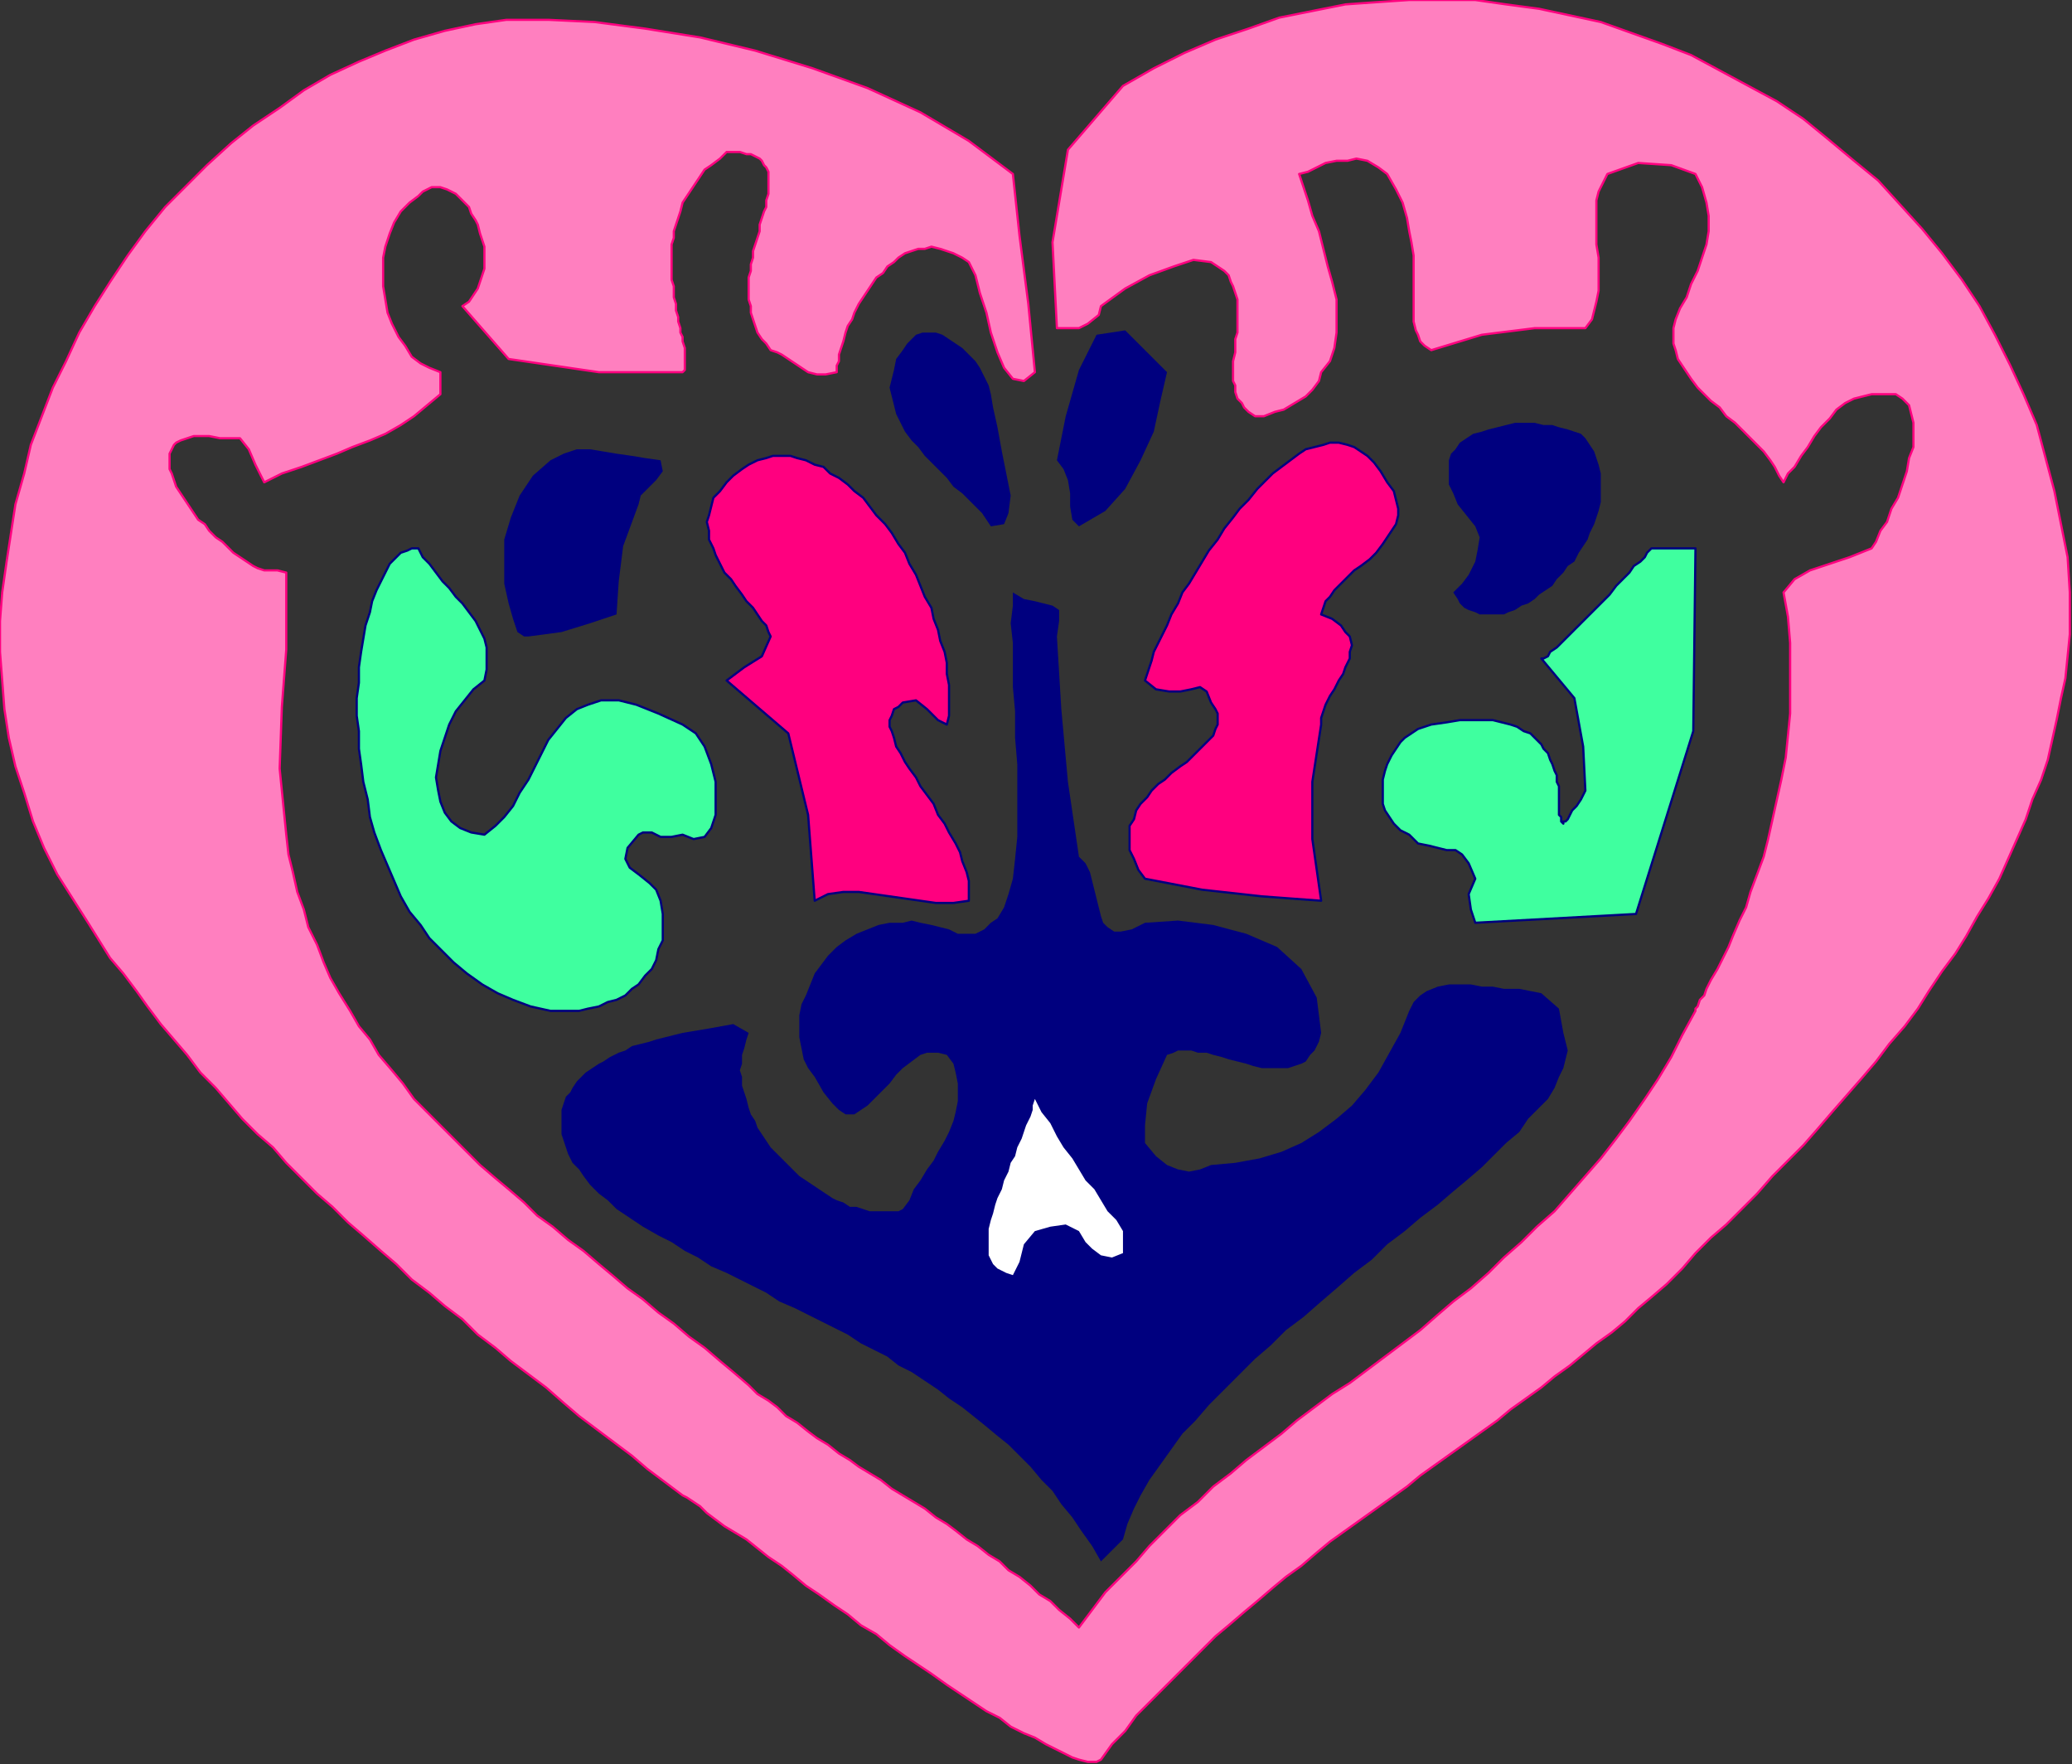 <?xml version="1.0" encoding="UTF-8" standalone="no"?>
<svg
   xmlns:dc="http://purl.org/dc/elements/1.1/"
   xmlns:cc="http://creativecommons.org/ns#"
   xmlns:rdf="http://www.w3.org/1999/02/22-rdf-syntax-ns#"
   xmlns:svg="http://www.w3.org/2000/svg"
   xmlns="http://www.w3.org/2000/svg"
   xmlns:sodipodi="http://sodipodi.sourceforge.net/DTD/sodipodi-0.dtd"
   xmlns:inkscape="http://www.inkscape.org/namespaces/inkscape"
   version="1.0"
   width="159.343mm"
   height="135.636mm"
   id="svg27"
   sodipodi:docname="SESSG117.WMF">
  <rect width="100%" height="100%" fill="#333333" stroke="none"/>
  <sodipodi:namedview
     pagecolor="#ffffff"
     bordercolor="#666666"
     borderopacity="1"
     objecttolerance="10"
     gridtolerance="10"
     guidetolerance="10"
     inkscape:pageopacity="0"
     inkscape:pageshadow="2"
     inkscape:window-width="640"
     inkscape:window-height="480"
     id="namedview29" />
  <defs
     id="defs3">
    <pattern
       id="WMFhbasepattern"
       patternUnits="userSpaceOnUse"
       width="6"
       height="6"
       x="0"
       y="0" />
  </defs>
  <path
     style="fill:#ff7fbf;fill-rule:evenodd;fill-opacity:1;stroke:#ff007f;stroke-width:0.64px;stroke-linecap:round;stroke-linejoin:round;stroke-miterlimit:4;stroke-dasharray:none;stroke-opacity:1;"
     d="  M 294.4,50.56   L 296.32,68.48   L 298.88,88.32   L 300.8,108.16   L 300.8,108.16   L 297.6,110.72   L 294.4,110.08   L 291.84,106.88   L 289.92,102.4   L 288,96.64   L 286.72,90.88   L 284.8,85.12   L 283.52,80   L 281.6,76.16   L 281.6,76.16   L 279.68,74.88   L 277.12,73.6   L 275.2,72.96   L 273.28,72.32   L 270.72,71.68   L 268.8,72.32   L 266.88,72.32   L 264.96,72.96   L 263.04,73.6   L 261.12,74.88   L 259.84,76.16   L 257.92,77.44   L 256.64,79.36   L 254.72,80.64   L 253.44,82.56   L 252.16,84.48   L 250.88,86.4   L 249.6,88.32   L 248.32,90.88   L 247.68,92.8   L 246.4,94.72   L 245.76,96.64   L 245.12,99.2   L 244.48,101.12   L 243.84,103.04   L 243.84,104.96   L 243.2,106.24   L 243.2,108.16   L 243.2,108.16   L 240,108.8   L 237.44,108.8   L 234.88,108.16   L 232.96,106.88   L 231.04,105.6   L 229.12,104.32   L 227.2,103.04   L 225.92,102.4   L 224,101.76   L 224,101.76   L 222.72,99.84   L 221.44,98.56   L 220.16,96.64   L 219.52,94.72   L 218.88,92.8   L 218.24,90.88   L 218.24,88.96   L 217.6,87.04   L 217.6,85.12   L 217.6,82.56   L 217.6,80.64   L 218.24,78.72   L 218.24,76.8   L 218.88,74.88   L 218.88,72.96   L 219.52,71.04   L 220.16,69.12   L 220.8,67.2   L 220.8,65.28   L 221.44,63.36   L 222.08,61.44   L 222.72,60.16   L 222.72,58.24   L 223.36,56.32   L 223.36,55.04   L 223.36,53.76   L 223.36,52.48   L 223.36,51.2   L 223.36,49.92   L 222.72,48.64   L 222.08,48   L 221.44,46.72   L 220.8,46.08   L 219.52,45.44   L 218.24,44.8   L 216.96,44.8   L 215.04,44.16   L 213.12,44.16   L 211.2,44.16   L 211.2,44.16   L 209.28,46.08   L 206.72,48   L 204.8,49.28   L 203.52,51.2   L 202.24,53.12   L 200.96,55.04   L 199.68,56.96   L 198.4,58.88   L 197.76,61.44   L 197.12,63.36   L 196.48,65.28   L 195.84,67.2   L 195.84,69.12   L 195.2,71.04   L 195.2,72.96   L 195.2,75.52   L 195.2,77.44   L 195.2,79.36   L 195.2,81.28   L 195.84,83.2   L 195.84,85.12   L 195.84,86.4   L 196.48,88.32   L 196.48,90.24   L 197.12,92.16   L 197.12,93.44   L 197.76,95.36   L 197.76,96.64   L 198.4,97.92   L 198.4,99.2   L 199.04,101.12   L 199.04,101.76   L 199.04,103.04   L 199.04,104.32   L 199.04,104.96   L 199.04,106.24   L 199.04,106.88   L 199.04,107.52   L 198.4,108.16   L 198.4,108.16   L 174.08,108.16   L 147.84,104.32   L 134.4,88.96   L 134.4,88.96   L 136.32,87.68   L 137.6,85.76   L 138.88,83.84   L 139.52,81.92   L 140.16,80   L 140.8,78.08   L 140.8,76.16   L 140.8,73.6   L 140.8,71.68   L 140.16,69.76   L 139.52,67.84   L 138.88,65.28   L 138.24,64   L 136.96,62.08   L 136.32,60.16   L 135.04,58.88   L 133.76,57.6   L 132.48,56.32   L 131.2,55.68   L 129.92,55.04   L 128,54.4   L 126.72,54.4   L 125.44,54.4   L 124.16,55.04   L 122.88,55.68   L 121.6,56.96   L 121.6,56.96   L 119.04,58.88   L 116.48,61.44   L 114.56,64.64   L 113.28,67.84   L 112,71.68   L 111.36,74.88   L 111.36,79.36   L 111.36,83.2   L 112,87.04   L 112.64,90.88   L 113.92,94.08   L 115.84,97.92   L 117.76,100.48   L 119.68,103.68   L 122.24,105.6   L 124.8,106.88   L 128,108.16   L 128,108.16   L 128,114.56   L 124.16,117.76   L 120.32,120.96   L 116.48,123.52   L 112,126.08   L 107.52,128   L 102.4,129.92   L 97.92,131.84   L 92.8,133.76   L 87.68,135.68   L 81.92,137.6   L 76.8,140.16   L 76.8,140.16   L 74.24,135.04   L 72.32,130.56   L 69.76,127.36   L 64,127.36   L 64,127.36   L 60.8,126.72   L 58.24,126.72   L 56.32,126.72   L 54.4,127.36   L 52.48,128   L 51.2,128.64   L 50.56,129.28   L 49.92,130.56   L 49.28,131.84   L 49.28,133.12   L 49.28,134.4   L 49.28,136.32   L 49.92,137.6   L 50.56,139.52   L 51.2,141.44   L 52.48,143.36   L 53.76,145.28   L 55.04,147.2   L 56.32,149.12   L 57.6,151.04   L 59.52,152.32   L 60.8,154.24   L 62.72,156.16   L 64.64,157.44   L 66.56,159.36   L 67.84,160.64   L 69.76,161.92   L 71.68,163.2   L 73.6,164.48   L 74.88,165.12   L 76.8,165.76   L 76.8,165.76   L 80.64,165.76   L 83.2,166.4   L 83.2,172.16   L 83.2,172.16   L 83.2,188.8   L 81.92,205.44   L 81.28,223.36   L 83.2,242.56   L 83.2,242.56   L 83.84,248.32   L 85.12,253.44   L 86.4,259.2   L 88.32,264.32   L 89.6,269.44   L 92.16,274.56   L 94.08,279.68   L 96,284.16   L 98.56,288.64   L 101.76,293.76   L 104.32,298.24   L 107.52,302.08   L 110.08,306.56   L 113.92,311.04   L 117.12,314.88   L 120.32,319.36   L 124.16,323.2   L 128,327.04   L 131.84,330.88   L 135.68,334.72   L 139.52,338.56   L 144,342.4   L 147.84,345.6   L 152.32,349.44   L 156.16,353.28   L 160.64,356.48   L 165.12,360.32   L 169.6,363.52   L 174.08,367.36   L 177.92,370.56   L 182.4,374.4   L 186.88,377.6   L 191.36,381.44   L 195.84,384.64   L 200.32,388.48   L 204.8,391.68   L 209.28,395.52   L 213.12,398.72   L 217.6,402.56   L 217.6,402.56   L 220.16,405.12   L 223.36,407.04   L 225.92,408.96   L 228.48,411.52   L 231.68,413.44   L 234.88,416   L 237.44,417.92   L 240.64,419.84   L 243.84,422.4   L 247.04,424.32   L 249.6,426.24   L 252.8,428.16   L 256,430.08   L 259.2,432.64   L 262.4,434.56   L 265.6,436.48   L 268.8,438.4   L 272,440.96   L 275.2,442.88   L 277.76,444.8   L 280.96,447.36   L 284.16,449.28   L 287.36,451.84   L 290.56,453.76   L 293.12,456.32   L 296.32,458.24   L 299.52,460.8   L 302.08,463.36   L 305.28,465.28   L 307.84,467.84   L 311.04,470.4   L 313.6,472.96   L 313.6,472.96   L 317.44,467.84   L 321.28,462.72   L 325.76,458.24   L 330.24,453.76   L 334.08,449.28   L 338.56,444.8   L 343.04,440.32   L 348.16,436.48   L 352.64,432   L 357.76,428.16   L 362.24,424.32   L 367.36,420.48   L 372.48,416.64   L 376.96,412.8   L 382.08,408.96   L 387.2,405.12   L 392.32,401.92   L 397.44,398.08   L 402.56,394.24   L 407.68,390.4   L 412.8,386.56   L 417.92,382.08   L 422.4,378.24   L 427.52,374.4   L 432.64,369.92   L 437.12,365.44   L 442.24,360.96   L 446.72,356.48   L 451.84,352   L 456.32,346.88   L 460.8,341.76   L 465.28,336.64   L 469.76,330.88   L 473.6,325.76   L 478.08,319.36   L 481.92,313.6   L 485.76,307.2   L 488.96,300.8   L 492.8,293.76   L 492.8,293.76   L 492.8,293.12   L 493.44,292.48   L 494.08,290.56   L 495.36,289.28   L 496,287.36   L 497.28,284.8   L 499.2,281.6   L 500.48,279.04   L 502.4,275.2   L 503.68,272   L 505.6,267.52   L 507.52,263.68   L 508.8,259.2   L 510.72,254.08   L 512.64,248.96   L 513.92,243.84   L 515.2,238.08   L 516.48,232.32   L 517.76,226.56   L 519.04,220.16   L 519.68,213.76   L 520.32,207.36   L 520.32,200.32   L 520.32,193.92   L 520.32,186.88   L 519.68,179.2   L 518.4,172.16   L 518.4,172.16   L 521.6,168.32   L 526.08,165.76   L 531.84,163.84   L 537.6,161.92   L 544,159.36   L 544,159.36   L 545.28,157.44   L 546.56,154.24   L 548.48,151.68   L 549.76,147.84   L 551.68,144.64   L 552.96,140.8   L 554.24,136.96   L 554.88,133.12   L 556.16,129.92   L 556.16,126.08   L 556.16,122.88   L 555.52,120.32   L 554.88,117.76   L 552.96,115.84   L 551.04,114.56   L 547.84,114.56   L 544,114.56   L 544,114.56   L 541.44,115.2   L 538.88,115.84   L 536.32,117.12   L 533.76,119.04   L 531.84,121.6   L 529.28,124.16   L 527.36,126.72   L 525.44,129.92   L 523.52,132.48   L 521.6,135.68   L 519.68,137.6   L 518.4,140.16   L 518.4,140.16   L 517.12,138.24   L 515.84,135.68   L 514.56,133.76   L 512.64,131.2   L 510.72,129.28   L 508.8,127.36   L 506.24,124.8   L 504.32,122.88   L 501.76,120.96   L 499.84,118.4   L 497.28,116.48   L 495.36,114.56   L 493.44,112.64   L 491.52,110.08   L 490.24,108.16   L 488.96,106.24   L 487.68,104.32   L 487.04,101.76   L 486.4,99.84   L 486.4,97.28   L 486.4,95.36   L 486.4,95.36   L 487.04,92.8   L 488.32,89.6   L 490.24,86.4   L 491.52,82.56   L 493.44,78.72   L 494.72,74.88   L 496,71.04   L 496.64,67.2   L 496.64,62.72   L 496,58.88   L 494.72,54.4   L 492.8,50.56   L 492.8,50.56   L 485.76,48   L 476.16,47.36   L 467.2,50.56   L 467.2,50.56   L 465.92,53.12   L 464.64,55.68   L 464,58.24   L 464,61.44   L 464,64.64   L 464,67.84   L 464,71.04   L 464.64,74.88   L 464.64,78.08   L 464.64,81.28   L 464.64,84.48   L 464,87.68   L 463.36,90.24   L 462.72,92.8   L 460.8,95.36   L 460.8,95.36   L 446.08,95.36   L 430.72,97.28   L 416,101.76   L 416,101.76   L 414.08,100.48   L 412.8,99.2   L 412.16,97.28   L 411.52,96   L 410.88,93.44   L 410.88,91.52   L 410.88,88.96   L 410.88,86.4   L 410.88,83.84   L 410.88,80.64   L 410.88,77.44   L 410.88,74.24   L 410.24,70.4   L 409.6,67.2   L 408.96,63.36   L 407.68,58.88   L 405.76,55.04   L 403.2,50.56   L 403.2,50.56   L 400.64,48.64   L 397.44,46.72   L 394.24,46.08   L 391.68,46.72   L 388.48,46.72   L 385.28,47.36   L 382.72,48.64   L 380.16,49.92   L 377.6,50.56   L 377.6,50.56   L 378.88,54.4   L 380.16,58.24   L 381.44,62.72   L 383.36,67.2   L 384.64,72.32   L 385.92,77.44   L 387.2,81.92   L 388.48,87.04   L 388.48,92.16   L 388.48,96.64   L 387.84,101.12   L 386.56,104.96   L 384,108.16   L 384,108.16   L 383.36,110.72   L 381.44,113.28   L 379.52,115.2   L 376.32,117.12   L 373.12,119.04   L 370.56,119.68   L 367.36,120.96   L 364.8,120.96   L 364.8,120.96   L 362.88,119.68   L 361.6,118.4   L 360.96,117.12   L 359.68,115.84   L 359.04,113.92   L 359.04,112   L 358.4,110.72   L 358.4,108.8   L 358.4,106.88   L 358.4,104.96   L 359.04,102.4   L 359.04,100.48   L 359.04,98.56   L 359.68,96.64   L 359.68,94.72   L 359.68,92.8   L 359.68,90.88   L 359.68,88.96   L 359.68,87.04   L 359.04,85.12   L 358.4,83.2   L 357.76,81.92   L 357.12,80   L 355.84,78.72   L 353.92,77.44   L 352,76.16   L 352,76.16   L 346.88,75.52   L 341.12,77.44   L 334.08,80   L 327.04,83.84   L 320,88.96   L 320,88.96   L 319.36,91.52   L 316.16,94.08   L 313.6,95.36   L 313.6,95.36   L 307.2,95.36   L 305.92,70.4   L 310.4,43.52   L 326.4,24.96   L 326.4,24.96   L 335.36,19.84   L 344.32,15.36   L 353.28,11.52   L 362.88,8.32   L 371.84,5.12   L 381.44,3.2   L 391.04,1.28   L 400,0.64   L 409.6,0   L 419.2,0   L 428.8,0   L 437.76,1.28   L 447.36,2.56   L 456.32,4.48   L 465.28,6.4   L 474.24,9.6   L 483.2,12.8   L 491.52,16   L 499.84,20.48   L 508.16,24.96   L 516.48,29.44   L 524.16,34.56   L 531.2,40.32   L 538.88,46.72   L 545.92,52.48   L 552.32,59.52   L 558.72,66.56   L 564.48,73.6   L 570.24,81.28   L 575.36,88.96   L 579.84,97.28   L 584.32,106.24   L 588.16,114.56   L 592,123.52   L 594.56,133.12   L 597.12,142.72   L 599.04,152.32   L 600.96,161.92   L 601.6,172.16   L 601.6,172.16   L 601.6,178.56   L 601.6,184.32   L 600.96,190.72   L 600.32,197.12   L 599.04,202.88   L 597.76,209.28   L 596.48,215.04   L 595.2,220.8   L 593.28,226.56   L 590.72,232.32   L 588.8,238.08   L 586.24,243.84   L 583.68,249.6   L 581.12,255.36   L 577.92,261.12   L 574.72,266.24   L 571.52,272   L 568.32,277.12   L 564.48,282.24   L 560.64,288   L 557.44,293.12   L 553.6,298.24   L 549.12,303.36   L 545.28,308.48   L 541.44,312.96   L 536.96,318.08   L 532.48,323.2   L 528.64,327.68   L 524.16,332.8   L 519.68,337.28   L 515.2,341.76   L 510.72,346.88   L 506.24,351.36   L 501.76,355.84   L 497.28,359.68   L 492.8,364.16   L 488.96,368.64   L 484.48,373.12   L 480,376.96   L 480,376.96   L 476.16,380.16   L 472.32,384   L 468.48,387.2   L 464,390.4   L 460.16,393.6   L 456.32,396.8   L 451.84,400   L 448,403.2   L 443.52,406.4   L 439.04,409.6   L 435.2,412.8   L 430.72,416   L 426.24,419.2   L 421.76,422.4   L 417.28,425.6   L 412.8,428.8   L 408.96,432   L 404.48,435.2   L 400,438.4   L 395.52,441.6   L 391.04,444.8   L 386.56,448   L 382.72,451.2   L 378.24,455.04   L 373.76,458.24   L 369.92,461.44   L 365.44,465.28   L 361.6,468.48   L 357.12,472.32   L 353.28,475.52   L 349.44,479.36   L 345.6,483.2   L 341.76,487.04   L 337.92,490.88   L 334.08,494.72   L 330.24,498.56   L 327.04,503.04   L 323.2,506.88   L 320,511.36   L 320,511.36   L 318.72,512   L 317.44,512   L 316.16,512   L 313.6,511.36   L 311.68,510.72   L 309.12,509.44   L 306.56,508.16   L 304,506.88   L 300.8,504.96   L 297.6,503.68   L 293.76,501.76   L 290.56,499.2   L 286.72,497.28   L 282.88,494.72   L 279.04,492.16   L 275.2,489.6   L 270.72,486.4   L 266.88,483.84   L 263.04,481.28   L 258.56,478.08   L 254.72,474.88   L 250.24,472.32   L 246.4,469.12   L 242.56,466.56   L 238.08,463.36   L 234.24,460.8   L 230.4,457.6   L 227.2,455.04   L 223.36,452.48   L 220.16,449.92   L 216.96,447.36   L 213.76,445.44   L 210.56,443.52   L 208,441.6   L 205.44,439.68   L 203.52,437.76   L 201.6,436.48   L 199.68,435.2   L 198.4,434.56   L 198.4,434.56   L 193.28,430.72   L 188.16,426.88   L 183.68,423.04   L 178.56,419.2   L 173.44,415.36   L 168.32,411.52   L 163.84,407.68   L 158.72,403.2   L 153.6,399.36   L 148.48,395.52   L 144,391.68   L 138.88,387.84   L 134.4,383.36   L 129.28,379.52   L 124.8,375.68   L 119.68,371.84   L 115.2,367.36   L 110.72,363.52   L 105.6,359.04   L 101.12,355.2   L 96.64,350.72   L 92.16,346.88   L 87.68,342.4   L 83.2,337.92   L 79.36,333.44   L 74.88,329.6   L 70.4,325.12   L 66.56,320.64   L 62.72,316.16   L 58.24,311.68   L 54.4,306.56   L 50.56,302.08   L 46.72,297.6   L 42.88,292.48   L 39.68,288   L 35.84,282.88   L 32,278.4   L 28.8,273.28   L 25.6,268.16   L 25.6,268.16   L 21.12,261.12   L 16.64,254.08   L 12.8,246.4   L 9.6,238.72   L 7.04,230.4   L 4.48,222.72   L 2.56,214.4   L 1.28,206.08   L 0.64,197.76   L 0,189.44   L 0,180.48   L 0.64,172.16   L 1.92,163.2   L 3.2,154.88   L 4.48,146.56   L 7.04,137.6   L 8.96,129.28   L 12.16,120.96   L 15.36,112.64   L 19.2,104.96   L 23.04,96.64   L 27.52,88.96   L 32,81.92   L 37.12,74.24   L 42.24,67.2   L 48,60.16   L 54.4,53.76   L 60.16,48   L 67.2,41.6   L 73.6,36.48   L 81.28,31.36   L 88.32,26.24   L 96,21.76   L 104.32,17.92   L 112,14.72   L 120.32,11.52   L 129.28,8.96   L 138.24,7.04   L 147.2,5.76   L 147.2,5.76   L 159.36,5.76   L 172.8,6.4   L 187.52,8.32   L 203.52,10.88   L 219.52,14.72   L 236.16,19.84   L 252.16,25.6   L 267.52,32.64   L 281.6,40.96   L 294.4,50.56  z "
     id="path5" />
  <path
     style="fill:#00007f;fill-rule:evenodd;fill-opacity:1;stroke:none;"
     d="  M 288,152.96   L 286.72,151.04   L 285.44,149.12   L 283.52,147.2   L 281.6,145.28   L 279.68,143.36   L 277.12,141.44   L 275.2,138.88   L 273.28,136.96   L 270.72,134.4   L 268.8,132.48   L 266.88,129.92   L 264.96,128   L 263.04,125.44   L 261.76,122.88   L 260.48,120.32   L 259.84,117.76   L 259.2,115.2   L 258.56,112.64   L 259.2,110.08   L 259.84,107.52   L 260.48,104.32   L 262.4,101.76   L 262.4,101.76   L 263.68,99.84   L 264.96,98.56   L 266.24,97.28   L 268.16,96.64   L 270.08,96.64   L 272,96.64   L 273.92,97.28   L 275.84,98.56   L 277.76,99.84   L 279.68,101.12   L 281.6,103.04   L 283.52,104.96   L 284.8,106.88   L 286.08,109.44   L 287.36,112   L 288,114.56   L 288,114.56   L 288.64,118.4   L 289.92,124.16   L 291.2,131.2   L 292.48,137.6   L 293.76,144   L 293.12,149.12   L 291.84,152.32   L 288,152.96  z "
     id="path7" />
  <path
     style="fill:#00007f;fill-rule:evenodd;fill-opacity:1;stroke:none;"
     d="  M 339.2,108.16   L 337.28,116.48   L 335.36,125.44   L 331.52,133.76   L 327.04,142.08   L 321.28,148.48   L 313.6,152.96   L 313.6,152.96   L 311.68,151.04   L 311.04,147.2   L 311.04,143.36   L 310.4,139.52   L 309.12,136.32   L 307.2,133.76   L 307.2,133.76   L 309.76,120.96   L 313.6,107.52   L 318.72,97.28   L 327.04,96   L 339.2,108.16  z "
     id="path9" />
  <path
     style="fill:#00007f;fill-rule:evenodd;fill-opacity:1;stroke:none;"
     d="  M 192,133.76   L 192.64,136.96   L 190.72,139.52   L 188.16,142.08   L 186.24,144   L 185.6,146.56   L 185.6,146.56   L 181.12,158.72   L 179.84,168.96   L 179.2,178.56   L 179.2,178.56   L 171.52,181.12   L 163.2,183.68   L 153.6,184.96   L 153.6,184.96   L 152.32,184.96   L 150.4,183.68   L 149.12,179.84   L 147.84,175.36   L 146.56,169.6   L 146.56,163.84   L 146.56,156.8   L 148.48,150.4   L 151.04,144   L 154.88,138.24   L 160,133.76   L 160,133.76   L 163.84,131.84   L 167.68,130.56   L 171.52,130.56   L 175.36,131.2   L 179.2,131.84   L 183.68,132.48   L 187.52,133.12   L 192,133.76  z "
     id="path11" />
  <path
     style="fill:#ff007f;fill-rule:evenodd;fill-opacity:1;stroke:#00007f;stroke-width:0.64px;stroke-linecap:round;stroke-linejoin:round;stroke-miterlimit:4;stroke-dasharray:none;stroke-opacity:1;"
     d="  M 275.2,210.56   L 272.64,209.28   L 269.44,206.08   L 266.24,203.52   L 262.4,204.16   L 262.4,204.16   L 261.12,205.44   L 259.84,206.08   L 259.2,208   L 258.56,209.28   L 258.56,211.2   L 259.2,212.48   L 259.84,214.4   L 260.48,216.96   L 261.76,218.88   L 263.04,221.44   L 264.32,223.36   L 266.24,225.92   L 267.52,228.48   L 269.44,231.04   L 271.36,233.6   L 272.64,236.8   L 274.56,239.36   L 275.84,241.92   L 277.76,245.12   L 279.04,247.68   L 279.68,250.24   L 280.96,253.44   L 281.6,256   L 281.6,259.2   L 281.6,261.76   L 281.6,261.76   L 277.12,262.4   L 272,262.4   L 267.52,261.76   L 263.04,261.12   L 258.56,260.48   L 254.08,259.84   L 249.6,259.2   L 245.12,259.2   L 240.64,259.84   L 236.8,261.76   L 236.8,261.76   L 234.88,236.8   L 229.12,213.12   L 211.2,197.76   L 211.2,197.76   L 216.32,193.92   L 221.44,190.72   L 224,184.96   L 224,184.96   L 223.36,183.68   L 222.72,181.76   L 221.44,180.48   L 220.16,178.56   L 218.88,176.64   L 216.96,174.72   L 215.68,172.8   L 213.76,170.24   L 212.48,168.32   L 210.56,166.4   L 209.28,163.84   L 208,161.28   L 207.36,159.36   L 206.08,156.8   L 206.08,154.24   L 205.44,151.68   L 206.08,149.76   L 206.72,147.2   L 207.36,144.64   L 209.28,142.72   L 211.2,140.16   L 211.2,140.16   L 213.12,138.24   L 215.68,136.32   L 217.6,135.04   L 220.16,133.76   L 222.72,133.12   L 224.64,132.48   L 227.2,132.48   L 229.76,132.48   L 231.68,133.12   L 234.24,133.76   L 236.8,135.04   L 239.36,135.68   L 241.28,137.6   L 243.84,138.88   L 246.4,140.8   L 248.32,142.72   L 250.88,144.64   L 252.8,147.2   L 254.72,149.76   L 257.28,152.32   L 259.2,154.88   L 261.12,158.08   L 263.04,160.64   L 264.32,163.84   L 266.24,167.04   L 267.52,170.24   L 268.8,173.44   L 270.72,176.64   L 271.36,179.84   L 272.64,183.04   L 273.28,186.24   L 274.56,189.44   L 275.2,192.64   L 275.2,195.84   L 275.84,199.04   L 275.84,202.24   L 275.84,204.8   L 275.84,208   L 275.2,210.56  z "
     id="path13" />
  <path
     style="fill:#ff007f;fill-rule:evenodd;fill-opacity:1;stroke:#00007f;stroke-width:0.64px;stroke-linecap:round;stroke-linejoin:round;stroke-miterlimit:4;stroke-dasharray:none;stroke-opacity:1;"
     d="  M 384,178.56   L 387.2,179.84   L 389.76,181.76   L 391.04,183.68   L 392.32,184.96   L 392.96,187.52   L 392.32,189.44   L 392.32,191.36   L 391.04,193.92   L 390.4,195.84   L 389.12,197.76   L 387.84,200.32   L 386.56,202.24   L 385.28,204.8   L 384.64,206.72   L 384,208.64   L 384,210.56   L 384,210.56   L 381.44,227.2   L 381.44,243.84   L 384,261.76   L 384,261.76   L 366.72,260.48   L 349.44,258.56   L 332.8,255.36   L 332.8,255.36   L 330.88,252.8   L 329.6,249.6   L 328.32,247.04   L 328.32,244.48   L 328.32,242.56   L 328.32,240   L 329.6,238.08   L 330.24,235.52   L 331.52,233.6   L 333.44,231.68   L 334.72,229.76   L 336.64,227.84   L 338.56,226.56   L 340.48,224.64   L 343.04,222.72   L 344.96,221.44   L 346.88,219.52   L 348.16,218.24   L 350.08,216.32   L 351.36,215.04   L 352.64,213.76   L 353.28,211.84   L 353.92,210.56   L 353.92,208.64   L 353.92,207.36   L 353.28,206.08   L 352,204.16   L 352,204.16   L 350.72,200.96   L 348.8,199.68   L 346.24,200.32   L 343.04,200.96   L 339.84,200.96   L 336,200.32   L 332.8,197.76   L 332.8,197.76   L 333.44,195.84   L 334.08,193.92   L 334.72,192   L 335.36,189.44   L 336.64,186.88   L 337.92,184.32   L 339.2,181.76   L 340.48,178.56   L 342.4,175.36   L 343.68,172.16   L 345.6,169.6   L 347.52,166.4   L 349.44,163.2   L 351.36,160   L 353.92,156.8   L 355.84,153.6   L 358.4,150.4   L 360.32,147.84   L 362.88,145.28   L 365.44,142.08   L 367.36,140.16   L 369.92,137.6   L 372.48,135.68   L 375.04,133.76   L 377.6,131.84   L 379.52,130.56   L 382.08,129.92   L 384.64,129.28   L 386.56,128.64   L 389.12,128.64   L 391.68,129.28   L 393.6,129.92   L 395.52,131.2   L 397.44,132.48   L 399.36,134.4   L 401.28,136.96   L 403.2,140.16   L 403.2,140.16   L 405.12,142.72   L 405.76,145.28   L 406.4,147.84   L 406.4,149.76   L 405.76,152.32   L 404.48,154.24   L 403.2,156.16   L 401.92,158.08   L 400,160.64   L 398.08,162.56   L 395.52,164.48   L 393.6,165.76   L 391.68,167.68   L 389.76,169.6   L 387.84,171.52   L 386.56,173.44   L 385.28,174.72   L 384.64,176.64   L 384,178.56  z "
     id="path15" />
  <path
     style="fill:#00007f;fill-rule:evenodd;fill-opacity:1;stroke:none;"
     d="  M 422.4,172.16   L 424.96,169.6   L 426.88,167.04   L 428.8,163.2   L 429.44,160   L 430.08,156.16   L 428.8,152.96   L 428.8,152.96   L 426.24,149.76   L 423.68,146.56   L 422.4,143.36   L 421.12,140.8   L 421.12,138.24   L 421.12,136.32   L 421.12,133.76   L 421.76,131.84   L 423.04,130.56   L 424.32,128.64   L 426.24,127.36   L 428.16,126.08   L 430.72,125.44   L 432.64,124.8   L 435.2,124.16   L 437.76,123.52   L 440.32,122.88   L 442.88,122.88   L 446.08,122.88   L 448.64,123.52   L 451.2,123.52   L 453.12,124.16   L 455.68,124.8   L 457.6,125.44   L 459.52,126.08   L 460.8,127.36   L 460.8,127.36   L 462.08,129.28   L 463.36,131.2   L 464,133.12   L 464.64,135.04   L 465.28,137.6   L 465.28,139.52   L 465.28,141.44   L 465.28,144   L 465.28,145.92   L 464.64,148.48   L 464,150.4   L 463.36,152.32   L 462.08,154.88   L 461.44,156.8   L 460.16,158.72   L 458.88,160.64   L 457.6,163.2   L 455.68,164.48   L 454.4,166.4   L 452.48,168.32   L 451.2,170.24   L 449.28,171.52   L 447.36,172.8   L 446.08,174.08   L 444.16,175.36   L 442.24,176   L 440.32,177.28   L 438.4,177.92   L 437.12,178.56   L 435.2,178.56   L 433.28,178.56   L 432,178.56   L 430.08,178.56   L 428.8,177.92   L 426.88,177.28   L 425.6,176.64   L 424.32,175.36   L 423.68,174.08   L 422.4,172.16  z "
     id="path17" />
  <path
     style="fill:#3fff9f;fill-rule:evenodd;fill-opacity:1;stroke:#00007f;stroke-width:0.64px;stroke-linecap:round;stroke-linejoin:round;stroke-miterlimit:4;stroke-dasharray:none;stroke-opacity:1;"
     d="  M 140.8,197.76   L 137.6,200.32   L 135.04,203.52   L 132.48,206.72   L 130.56,210.56   L 129.28,214.4   L 128,218.24   L 127.36,222.08   L 126.72,225.92   L 127.36,229.76   L 128,232.96   L 129.28,236.16   L 131.2,238.72   L 133.76,240.64   L 136.96,241.92   L 140.8,242.56   L 140.8,242.56   L 144,240   L 146.56,237.44   L 149.12,234.24   L 151.04,230.4   L 153.6,226.56   L 155.52,222.72   L 157.44,218.88   L 159.36,215.04   L 161.92,211.84   L 164.48,208.64   L 167.68,206.08   L 170.88,204.8   L 174.72,203.52   L 179.84,203.52   L 184.96,204.8   L 191.36,207.36   L 198.4,210.56   L 198.4,210.56   L 202.24,213.12   L 204.8,216.96   L 206.72,222.08   L 208,227.2   L 208,232.32   L 208,236.8   L 206.72,240.64   L 204.8,243.2   L 201.6,243.84   L 198.4,242.56   L 198.4,242.56   L 195.2,243.2   L 192,243.2   L 189.44,241.92   L 186.88,241.92   L 185.6,242.56   L 185.6,242.56   L 182.4,246.4   L 181.76,249.6   L 183.04,252.16   L 185.6,254.08   L 188.8,256.64   L 190.72,258.56   L 192,261.76   L 192,261.76   L 192.64,265.6   L 192.64,269.44   L 192.64,273.28   L 191.36,275.84   L 190.72,279.04   L 189.44,281.6   L 187.52,283.52   L 185.6,286.08   L 183.68,287.36   L 181.76,289.28   L 179.2,290.56   L 176.64,291.2   L 174.08,292.48   L 170.88,293.12   L 168.32,293.76   L 165.76,293.76   L 162.56,293.76   L 160,293.76   L 160,293.76   L 154.24,292.48   L 149.12,290.56   L 144.64,288.64   L 140.16,286.08   L 135.68,282.88   L 131.84,279.68   L 128.64,276.48   L 124.8,272.64   L 122.24,268.8   L 119.04,264.96   L 116.48,260.48   L 114.56,256   L 112.64,251.52   L 110.72,247.04   L 108.8,241.92   L 107.52,237.44   L 106.88,232.32   L 105.6,227.2   L 104.96,222.08   L 104.32,217.6   L 104.32,212.48   L 103.68,208   L 103.68,202.88   L 104.32,198.4   L 104.32,193.92   L 104.96,189.44   L 105.6,185.6   L 106.24,181.76   L 107.52,177.92   L 108.16,174.72   L 109.44,171.52   L 110.72,168.96   L 112,166.4   L 113.28,163.84   L 114.56,162.56   L 116.48,160.64   L 118.4,160   L 119.68,159.36   L 121.6,159.36   L 121.6,159.36   L 122.88,161.92   L 124.8,163.84   L 126.72,166.4   L 128.64,168.96   L 130.56,170.88   L 132.48,173.44   L 134.4,175.36   L 136.32,177.92   L 138.24,180.48   L 139.52,183.04   L 140.8,185.6   L 141.44,188.16   L 141.44,191.36   L 141.44,194.56   L 140.8,197.76  z "
     id="path19" />
  <path
     style="fill:#00007f;fill-rule:evenodd;fill-opacity:1;stroke:none;"
     d="  M 313.6,248.96   L 315.52,250.88   L 316.8,253.44   L 317.44,256   L 318.08,258.56   L 318.72,261.12   L 319.36,263.68   L 320,266.24   L 320.64,268.16   L 321.92,269.44   L 323.84,270.72   L 325.76,270.72   L 328.96,270.08   L 332.8,268.16   L 332.8,268.16   L 342.4,267.52   L 352.64,268.8   L 362.24,271.36   L 371.2,275.2   L 378.24,281.6   L 382.72,289.92   L 384,300.16   L 384,300.16   L 383.36,302.72   L 382.08,305.28   L 380.8,306.56   L 379.52,308.48   L 378.24,309.12   L 376.32,309.76   L 374.4,310.4   L 372.48,310.4   L 370.56,310.4   L 368.64,310.4   L 366.72,310.4   L 364.16,309.76   L 362.24,309.12   L 359.68,308.48   L 357.12,307.84   L 355.2,307.2   L 352.64,306.56   L 350.72,305.92   L 348.16,305.92   L 346.24,305.28   L 344.32,305.28   L 342.4,305.28   L 341.12,305.92   L 339.2,306.56   L 339.2,306.56   L 336,313.6   L 333.44,320.64   L 332.8,327.04   L 332.8,332.16   L 332.8,332.16   L 336,336   L 339.2,338.56   L 342.4,339.84   L 345.6,340.48   L 348.8,339.84   L 352,338.56   L 352,338.56   L 359.04,337.92   L 366.08,336.64   L 372.48,334.72   L 378.24,332.16   L 383.36,328.96   L 388.48,325.12   L 392.96,321.28   L 396.8,316.8   L 400.64,311.68   L 403.84,305.92   L 407.04,300.16   L 409.6,293.76   L 409.6,293.76   L 410.88,291.2   L 412.8,289.28   L 414.72,288   L 417.92,286.72   L 421.12,286.08   L 424.32,286.08   L 427.52,286.08   L 430.72,286.72   L 433.92,286.72   L 437.12,287.36   L 439.68,287.36   L 441.6,287.36   L 441.6,287.36   L 448,288.64   L 453.12,293.12   L 454.4,300.16   L 454.4,300.16   L 455.04,302.72   L 455.68,305.28   L 455.04,307.84   L 454.4,310.4   L 453.12,312.96   L 451.84,316.16   L 449.92,319.36   L 447.36,321.92   L 444.16,325.12   L 441.6,328.96   L 437.76,332.16   L 434.56,335.36   L 430.72,339.2   L 426.24,343.04   L 422.4,346.24   L 417.92,350.08   L 412.8,353.92   L 408.32,357.76   L 403.2,361.6   L 398.72,366.08   L 393.6,369.92   L 388.48,374.4   L 384,378.24   L 378.88,382.72   L 373.76,386.56   L 369.28,391.04   L 364.8,394.88   L 360.32,399.36   L 355.84,403.84   L 351.36,408.32   L 347.52,412.8   L 343.68,416.64   L 340.48,421.12   L 337.28,425.6   L 334.08,430.08   L 331.52,434.56   L 329.6,438.4   L 327.68,442.88   L 326.4,447.36   L 326.4,447.36   L 320,453.76   L 317.44,449.28   L 314.24,444.8   L 311.68,440.96   L 308.48,437.12   L 305.92,433.28   L 302.72,430.08   L 299.52,426.24   L 296.32,423.04   L 293.12,419.84   L 289.92,417.28   L 286.08,414.08   L 282.88,411.52   L 279.68,408.96   L 275.84,406.4   L 272.64,403.84   L 268.8,401.28   L 264.96,398.72   L 261.12,396.8   L 257.92,394.24   L 254.08,392.32   L 250.24,390.4   L 246.4,387.84   L 242.56,385.92   L 238.72,384   L 234.88,382.08   L 231.04,380.16   L 226.56,378.24   L 222.72,375.68   L 218.88,373.76   L 215.04,371.84   L 211.2,369.92   L 206.72,368   L 202.88,365.44   L 199.04,363.52   L 195.2,360.96   L 191.36,359.04   L 186.88,356.48   L 183.04,353.92   L 179.2,351.36   L 179.2,351.36   L 176.64,348.8   L 174.08,346.88   L 171.52,344.32   L 169.6,341.76   L 168.32,339.84   L 166.4,337.92   L 165.12,335.36   L 164.48,333.44   L 163.84,331.52   L 163.2,329.6   L 163.2,327.68   L 163.2,325.76   L 163.2,323.84   L 163.2,322.56   L 163.84,320.64   L 164.48,318.72   L 165.76,317.44   L 166.4,316.16   L 167.68,314.24   L 168.96,312.96   L 170.24,311.68   L 172.16,310.4   L 174.08,309.12   L 175.36,308.48   L 177.28,307.2   L 179.84,305.92   L 181.76,305.28   L 183.68,304   L 186.24,303.36   L 188.8,302.72   L 190.72,302.08   L 193.28,301.44   L 195.84,300.8   L 198.4,300.16   L 198.4,300.16   L 206.08,298.88   L 213.12,297.6   L 217.6,300.16   L 217.6,300.16   L 216.96,302.08   L 216.32,304.64   L 215.68,306.56   L 215.68,309.12   L 215.04,311.04   L 215.68,312.96   L 215.68,315.52   L 216.32,317.44   L 216.96,319.36   L 217.6,321.92   L 218.24,323.84   L 219.52,325.76   L 220.16,327.68   L 221.44,329.6   L 222.72,331.52   L 224,333.44   L 225.92,335.36   L 227.2,336.64   L 229.12,338.56   L 230.4,339.84   L 232.32,341.76   L 234.24,343.04   L 236.16,344.32   L 238.08,345.6   L 240,346.88   L 241.92,348.16   L 243.2,348.8   L 245.12,349.44   L 247.04,350.72   L 248.96,350.72   L 250.88,351.36   L 252.8,352   L 254.72,352   L 256,352   L 257.92,352   L 259.2,352   L 261.12,352   L 262.4,351.36   L 262.4,351.36   L 264.32,348.8   L 265.6,345.6   L 267.52,343.04   L 269.44,339.84   L 271.36,337.28   L 272.64,334.72   L 274.56,331.52   L 275.84,328.96   L 277.12,325.76   L 277.76,323.2   L 278.4,320   L 278.4,317.44   L 278.4,314.88   L 277.76,311.68   L 277.12,309.12   L 275.2,306.56   L 275.2,306.56   L 272.64,305.92   L 269.44,305.92   L 267.52,306.56   L 264.96,308.48   L 262.4,310.4   L 260.48,312.32   L 258.56,314.88   L 256,317.44   L 254.08,319.36   L 252.16,321.28   L 250.24,322.56   L 248.32,323.84   L 245.76,323.84   L 243.84,322.56   L 241.92,320.64   L 239.36,317.44   L 236.8,312.96   L 236.8,312.96   L 234.88,310.4   L 233.6,307.84   L 232.96,304.64   L 232.32,301.44   L 232.32,298.24   L 232.32,295.04   L 232.96,291.84   L 234.24,289.28   L 235.52,286.08   L 236.8,282.88   L 238.72,280.32   L 240.64,277.76   L 243.2,275.2   L 245.76,273.28   L 248.96,271.36   L 252.16,270.08   L 255.36,268.8   L 258.56,268.16   L 262.4,268.16   L 262.4,268.16   L 264.96,267.52   L 267.52,268.16   L 270.72,268.8   L 273.28,269.44   L 275.84,270.08   L 278.4,271.36   L 280.96,271.36   L 283.52,271.36   L 286.08,270.08   L 288,268.16   L 288,268.16   L 289.92,266.88   L 291.84,263.68   L 293.12,259.84   L 294.4,255.36   L 295.04,249.6   L 295.68,243.2   L 295.68,236.8   L 295.68,229.12   L 295.68,222.08   L 295.04,214.4   L 295.04,206.72   L 294.4,199.68   L 294.4,193.28   L 294.4,186.88   L 293.76,181.12   L 294.4,176   L 294.4,172.16   L 294.4,172.16   L 297.6,174.08   L 300.8,174.72   L 303.36,175.36   L 305.92,176   L 307.84,177.28   L 307.84,180.48   L 307.2,184.96   L 307.2,184.96   L 308.48,206.08   L 310.4,227.2   L 313.6,248.96  z "
     id="path21" />
  <path
     style="fill:#3fff9f;fill-rule:evenodd;fill-opacity:1;stroke:#00007f;stroke-width:0.64px;stroke-linecap:round;stroke-linejoin:round;stroke-miterlimit:4;stroke-dasharray:none;stroke-opacity:1;"
     d="  M 492.8,159.36   L 492.16,212.48   L 475.52,265.6   L 428.8,268.16   L 428.8,268.16   L 427.52,264.32   L 426.88,259.84   L 428.8,255.36   L 428.8,255.36   L 426.88,250.88   L 424.96,248.32   L 423.04,247.04   L 420.48,247.04   L 417.92,246.4   L 415.36,245.76   L 412.16,245.12   L 409.6,242.56   L 409.6,242.56   L 407.04,241.28   L 405.12,239.36   L 403.84,237.44   L 402.56,235.52   L 401.92,233.6   L 401.92,231.04   L 401.92,229.12   L 401.92,226.56   L 402.56,224   L 403.2,222.08   L 404.48,219.52   L 405.76,217.6   L 407.04,215.68   L 408.32,214.4   L 410.24,213.12   L 412.16,211.84   L 414.08,211.2   L 416,210.56   L 416,210.56   L 420.48,209.92   L 424.32,209.28   L 427.52,209.28   L 430.72,209.28   L 433.92,209.28   L 436.48,209.92   L 439.04,210.56   L 440.96,211.2   L 442.88,212.48   L 444.8,213.12   L 446.08,214.4   L 448,216.32   L 448.64,217.6   L 449.92,218.88   L 450.56,220.8   L 451.2,222.08   L 451.84,224   L 452.48,225.28   L 452.48,227.2   L 453.12,228.48   L 453.12,230.4   L 453.12,231.68   L 453.12,232.96   L 453.12,234.24   L 453.12,235.52   L 453.12,236.8   L 453.76,237.44   L 453.76,238.08   L 453.76,238.72   L 453.76,238.72   L 454.4,239.36   L 454.4,238.72   L 455.04,238.72   L 455.68,238.08   L 456.32,236.8   L 456.96,235.52   L 458.24,234.24   L 459.52,232.32   L 460.8,229.76   L 460.8,229.76   L 460.16,216.96   L 457.6,202.88   L 448,191.36   L 448,191.36   L 448,191.36   L 448.64,191.36   L 449.92,190.72   L 450.56,189.44   L 452.48,188.16   L 453.76,186.88   L 455.68,184.96   L 457.6,183.04   L 459.52,181.12   L 461.44,179.2   L 463.36,177.28   L 465.92,174.72   L 467.84,172.8   L 469.76,170.24   L 471.68,168.32   L 473.6,166.4   L 474.88,164.48   L 476.8,163.2   L 478.08,161.92   L 478.72,160.64   L 479.36,160   L 480,159.36   L 480,159.36   L 492.8,159.36  z "
     id="path23" />
  <path
     style="fill:#ffffff;fill-rule:evenodd;fill-opacity:1;stroke:none;"
     d="  M 326.4,357.76   L 326.4,364.16   L 323.2,365.44   L 320,364.8   L 317.44,362.88   L 315.52,360.96   L 313.6,357.76   L 313.6,357.76   L 309.76,355.84   L 305.28,356.48   L 300.8,357.76   L 300.8,357.76   L 297.6,361.6   L 296.32,366.72   L 294.4,370.56   L 294.4,370.56   L 292.48,369.92   L 291.2,369.28   L 289.92,368.64   L 288.64,367.36   L 288,366.08   L 287.36,364.8   L 287.36,362.88   L 287.36,360.96   L 287.36,359.04   L 287.36,357.12   L 288,354.56   L 288.64,352.64   L 289.28,350.08   L 289.92,348.16   L 291.2,345.6   L 291.84,343.04   L 293.12,340.48   L 293.76,337.92   L 295.04,336   L 295.68,333.44   L 296.96,330.88   L 297.6,328.96   L 298.24,327.04   L 299.52,324.48   L 300.16,322.56   L 300.16,321.28   L 300.8,319.36   L 300.8,319.36   L 302.72,323.2   L 305.28,326.4   L 307.2,330.24   L 309.12,333.44   L 311.68,336.64   L 313.6,339.84   L 315.52,343.04   L 318.08,345.6   L 320,348.8   L 321.92,352   L 324.48,354.56   L 326.4,357.76  z "
     id="path25" />
</svg>
